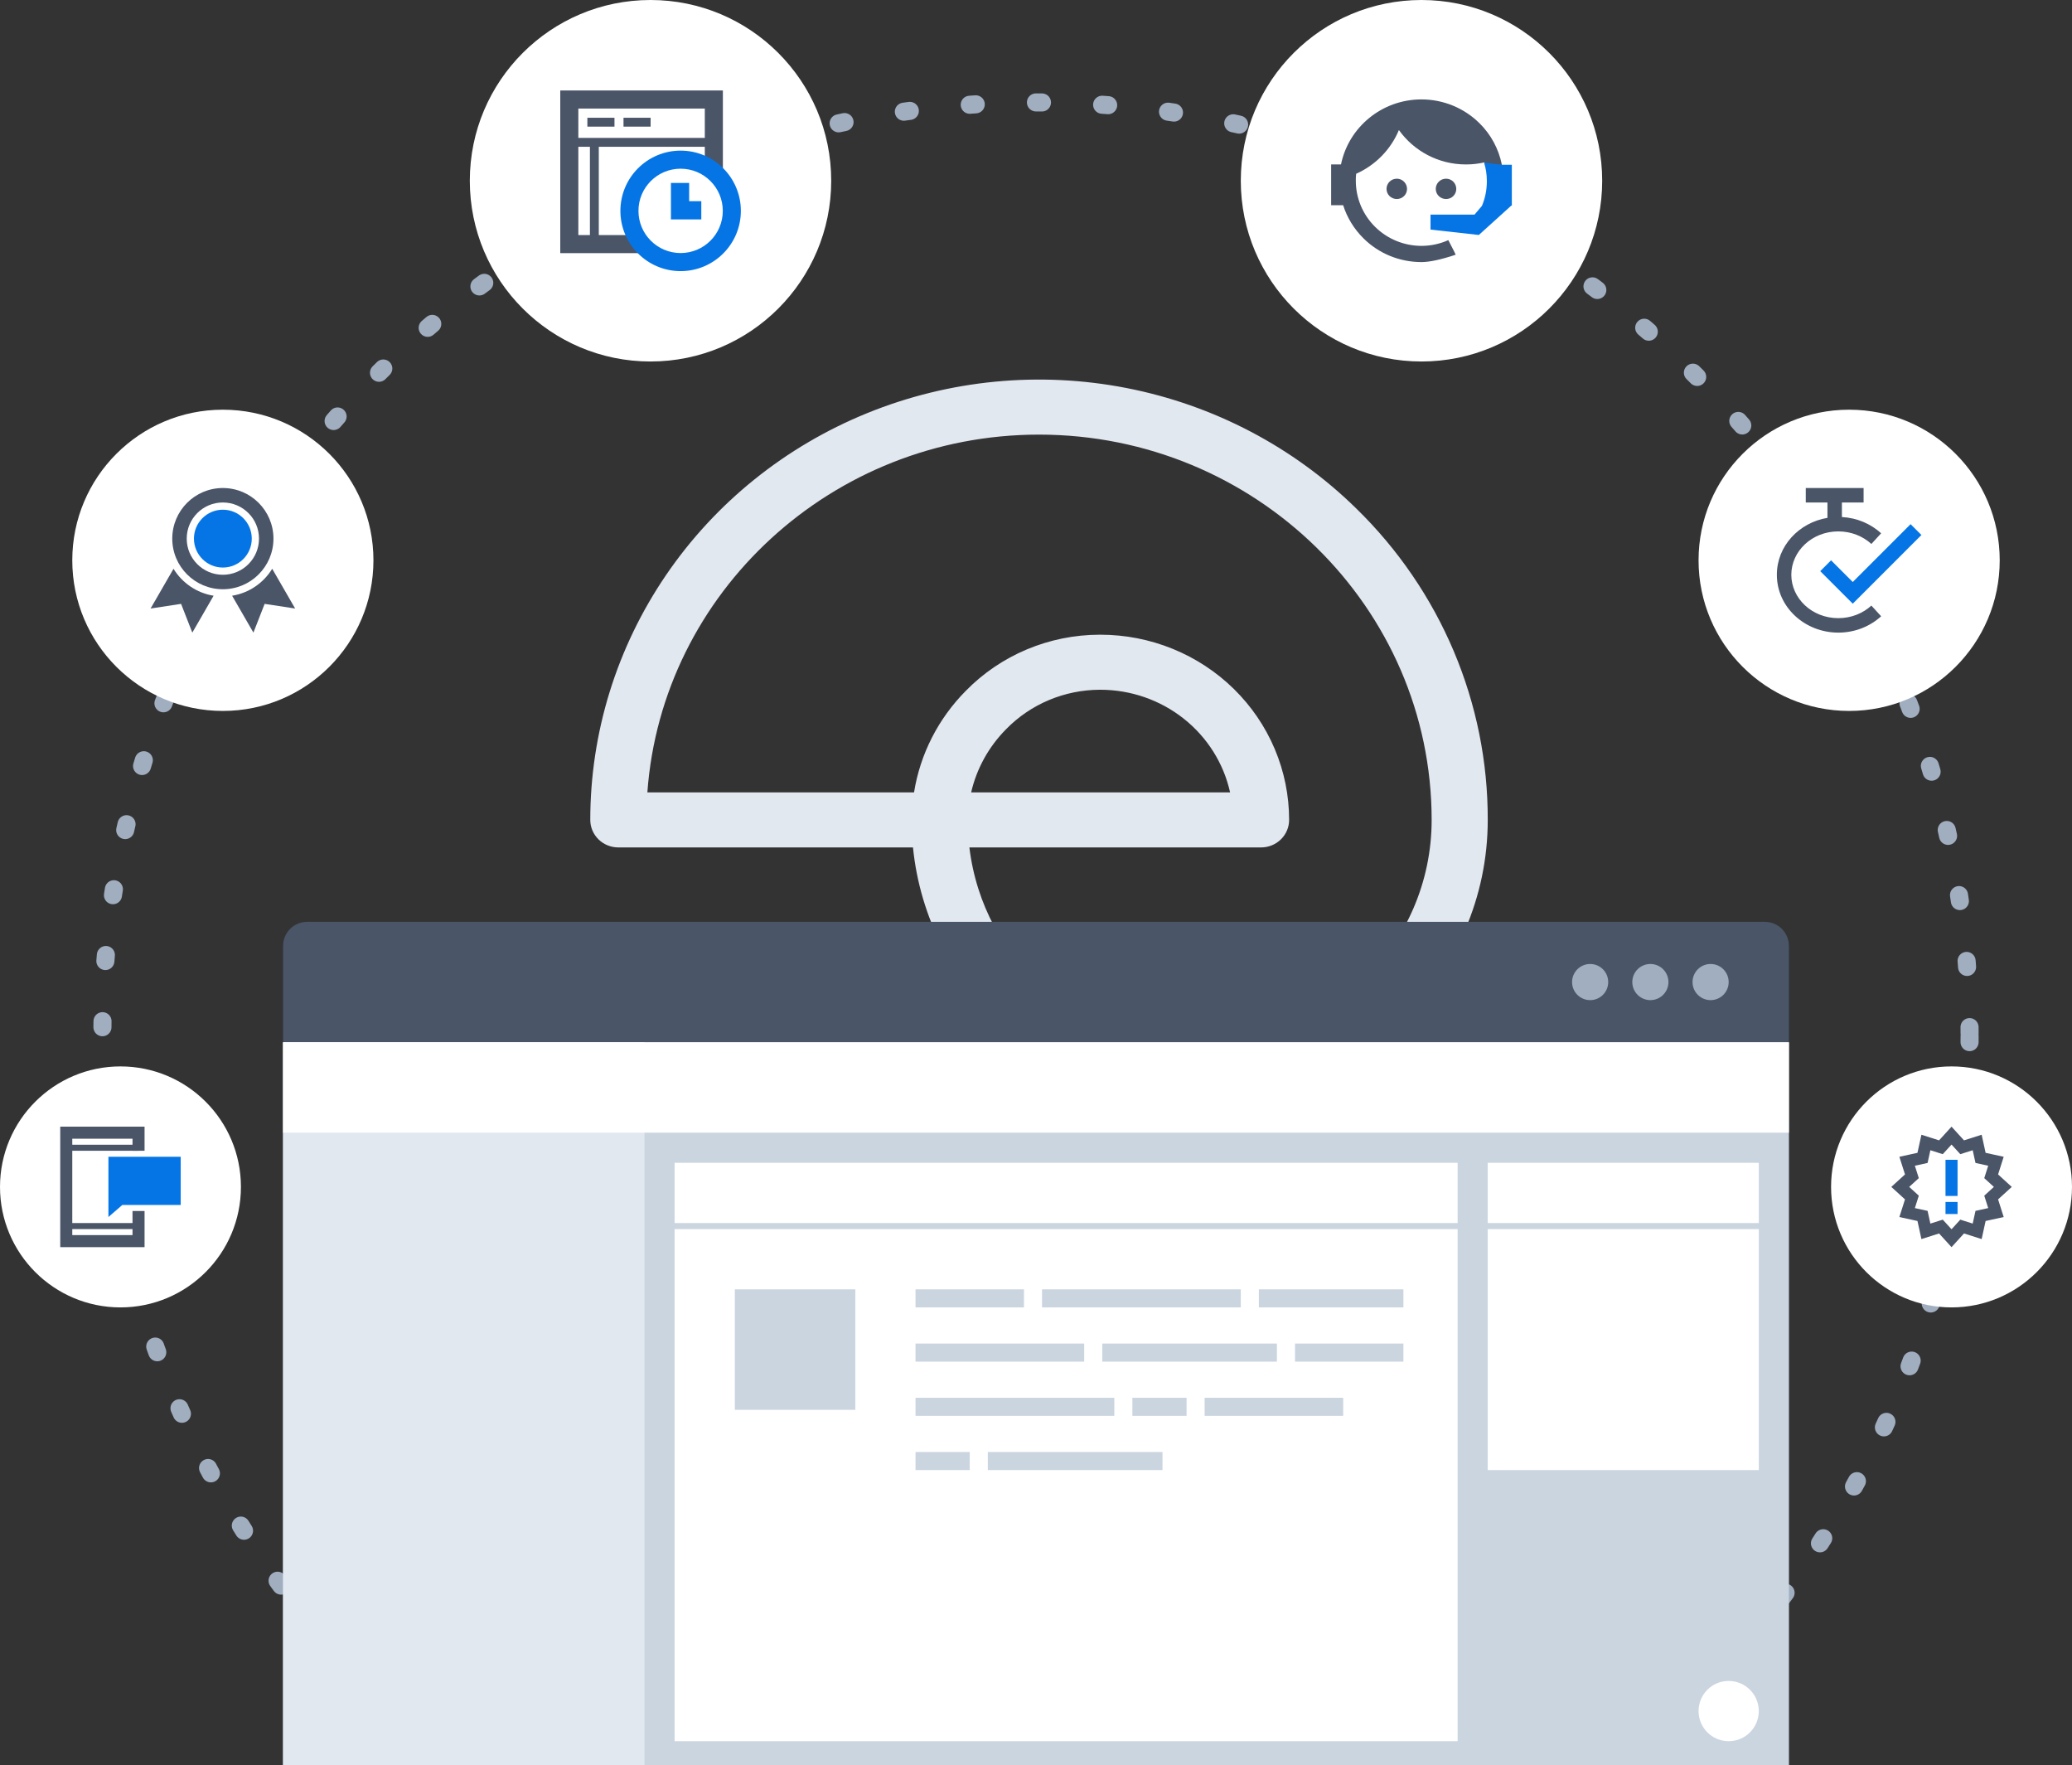 <svg width="344" height="293" viewBox="0 0 344 293" fill="none" xmlns="http://www.w3.org/2000/svg">
<rect x="0" y="0" width="344" height="293" fill="#333333" stroke="none"/>
<path d="M199.178 183C187.3 182.999 175.848 178.664 167.049 170.836C158.251 163.009 152.736 152.25 151.577 140.654H102.656C101.421 140.654 100.237 140.173 99.364 139.316C98.491 138.459 98 137.297 98 136.086C98 121.631 102.369 107.5 110.556 95.481C118.742 83.462 130.377 74.095 143.991 68.563C157.604 63.031 172.584 61.584 187.035 64.405C201.487 67.225 214.762 74.186 225.181 84.408C232.12 91.178 237.621 99.232 241.367 108.103C245.112 116.973 247.026 126.485 247 136.086C247 161.956 225.546 183 199.178 183ZM160.941 140.654C163.215 159.544 179.361 173.864 199.178 173.864C220.413 173.864 237.687 156.918 237.687 136.086C237.687 100.824 208.444 72.136 172.5 72.136C138.123 72.136 109.873 98.381 107.478 131.518H151.752C152.771 125.154 155.781 119.257 160.366 114.644C163.235 111.715 166.675 109.383 170.483 107.785C174.29 106.188 178.386 105.358 182.527 105.347H182.685C186.801 105.346 190.876 106.141 194.678 107.685C198.48 109.23 201.935 111.494 204.845 114.348C207.755 117.203 210.064 120.592 211.639 124.321C213.214 128.051 214.024 132.049 214.024 136.086C214.024 137.297 213.534 138.459 212.66 139.316C211.787 140.173 210.603 140.654 209.368 140.654H160.941ZM161.232 131.518H204.223C203.155 126.694 200.436 122.374 196.519 119.275C192.602 116.176 187.722 114.485 182.69 114.482H182.578C179.677 114.494 176.807 115.078 174.14 116.199C171.473 117.321 169.063 118.958 167.054 121.012C164.163 123.92 162.148 127.556 161.232 131.518Z" fill="#E2E8F0"/>
<path d="M297 293L47 293L47 157C47 154.791 48.791 153 51 153L293 153C295.209 153 297 154.791 297 157L297 293Z" fill="#4A5568"/>
<path d="M327 171.972C327 213.482 310.677 251.18 284.098 279C201.547 279 143.906 279 59.902 279C33.323 251.18 17 213.482 17 171.972C17 86.383 86.396 17 172 17C257.604 17 327 86.383 327 171.972Z" stroke="#A0AEC0" stroke-width="3" stroke-linecap="round" stroke-linejoin="round" stroke-dasharray="1 10"/>
<rect x="47" y="173" width="250" height="120" fill="#CBD5E0"/>
<rect x="47" y="173" width="60" height="120" fill="#E2E8F0"/>
<rect x="47" y="173" width="250" height="15" fill="white"/>
<rect x="112" y="193" width="130" height="10" fill="white"/>
<rect x="112" y="204" width="130" height="85" fill="white"/>
<rect x="122" y="214" width="20" height="20" fill="#CBD5E0"/>
<rect width="28" height="3" transform="matrix(1 0 0 -1 152 226)" fill="#CBD5E0"/>
<rect width="29" height="3" transform="matrix(1 0 0 -1 183 226)" fill="#CBD5E0"/>
<rect width="18" height="3" transform="matrix(1 0 0 -1 215 226)" fill="#CBD5E0"/>
<rect width="18" height="3" transform="matrix(1 0 0 -1 152 217)" fill="#CBD5E0"/>
<rect width="33" height="3" transform="matrix(1 0 0 -1 173 217)" fill="#CBD5E0"/>
<rect width="24" height="3" transform="matrix(1 0 0 -1 209 217)" fill="#CBD5E0"/>
<rect x="152" y="232" width="33" height="3" fill="#CBD5E0"/>
<rect x="152" y="241" width="9" height="3" fill="#CBD5E0"/>
<rect x="164" y="241" width="29" height="3" fill="#CBD5E0"/>
<rect x="188" y="232" width="9" height="3" fill="#CBD5E0"/>
<rect x="200" y="232" width="23" height="3" fill="#CBD5E0"/>
<rect x="247" y="193" width="45" height="10" fill="white"/>
<rect x="247" y="204" width="45" height="40" fill="white"/>
<circle cx="284" cy="163" r="3" fill="#A0AEC0"/>
<circle cx="274" cy="163" r="3" fill="#A0AEC0"/>
<circle cx="264" cy="163" r="3" fill="#A0AEC0"/>
<circle cx="20" cy="197" r="20" fill="white"/>
<path fill-rule="evenodd" clip-rule="evenodd" d="M12 189H22V191H24V187H10V207H24V201H22V205H12V189Z" fill="#4A5568"/>
<path fill-rule="evenodd" clip-rule="evenodd" d="M23 204H11V203H23V204Z" fill="#4A5568"/>
<path fill-rule="evenodd" clip-rule="evenodd" d="M23 191H11V190H23V191Z" fill="#4A5568"/>
<path d="M18 192H30V200H20.308L18 202V192Z" fill="#0575E6"/>
<circle cx="37" cy="93" r="25" fill="white"/>
<path fill-rule="evenodd" clip-rule="evenodd" d="M37 95.4C40.313 95.4 43 92.714 43 89.4C43 86.086 40.313 83.4 37 83.4C33.686 83.4 31 86.086 31 89.4C31 92.714 33.686 95.4 37 95.4ZM37 97.8C41.639 97.8 45.4 94.039 45.4 89.4C45.4 84.761 41.639 81 37 81C32.36 81 28.6 84.761 28.6 89.4C28.6 94.039 32.36 97.8 37 97.8Z" fill="#4A5568"/>
<ellipse cx="37" cy="89.4" rx="4.8" ry="4.8" fill="#0575E6"/>
<path fill-rule="evenodd" clip-rule="evenodd" d="M35.463 98.878C32.647 98.424 30.24 96.746 28.807 94.406L25 101L30.064 100.229L31.928 105L35.463 98.878Z" fill="#4A5568"/>
<path fill-rule="evenodd" clip-rule="evenodd" d="M45.193 94.406L49 101L43.936 100.229L42.072 105L38.537 98.878C41.354 98.424 43.76 96.746 45.193 94.406Z" fill="#4A5568"/>
<circle cx="108" cy="30" r="30" fill="white"/>
<path fill-rule="evenodd" clip-rule="evenodd" d="M93.017 15.017H94.517H118.515H120.015V16.517V28.516H117.015V24.362H99.414L99.414 39.016H106.516V42.016H94.517H93.017V40.516V16.517V15.017ZM97.94 39.016L97.94 24.362H96.017V39.016H97.94ZM117.015 18.017V22.889H96.017V18.017H117.015ZM102.018 21.018L97.518 21.018V19.545L102.018 19.545V21.018ZM103.517 21.018L108.017 21.018V19.545L103.517 19.545L103.517 21.018Z" fill="#4A5568"/>
<path fill-rule="evenodd" clip-rule="evenodd" d="M113 42C116.866 42 120 38.866 120 35C120 31.134 116.866 28 113 28C109.134 28 106 31.134 106 35C106 38.866 109.134 42 113 42ZM113 45C118.523 45 123 40.523 123 35C123 29.477 118.523 25 113 25C107.477 25 103 29.477 103 35C103 40.523 107.477 45 113 45ZM111.392 30.367H114.416V33.391H116.432V36.415H114.416V36.415H111.392V30.367Z" fill="#0575E6"/>
<circle r="20" transform="matrix(-1 0 0 1 324 197)" fill="white"/>
<path fill-rule="evenodd" clip-rule="evenodd" d="M326.071 189.273L324 187L321.929 189.273L319 188.34L318.343 191.343L315.34 192L316.273 194.929L314 197L316.273 199.071L315.34 202L318.343 202.657L319 205.66L321.929 204.727L324 207L326.071 204.727L329 205.66L329.657 202.657L332.66 202L331.727 199.071L334 197L331.727 194.929L332.66 192L329.657 191.343L329 188.34L326.071 189.273ZM327.515 190.912L325.456 191.567L324 189.97L322.544 191.567L320.485 190.912L320.023 193.023L317.912 193.485L318.567 195.544L316.97 197L318.567 198.456L317.912 200.515L320.023 200.977L320.485 203.088L322.544 202.433L324 204.03L325.456 202.433L327.515 203.088L327.977 200.977L330.088 200.515L329.433 198.456L331.03 197L329.433 195.544L330.088 193.485L327.977 193.023L327.515 190.912Z" fill="#4A5568"/>
<path fill-rule="evenodd" clip-rule="evenodd" d="M325 192.5H323V198.5H325V192.5ZM325 199.5H323V201.5H325V199.5Z" fill="#0575E6"/>
<circle r="25" transform="matrix(-1 0 0 1 307 93)" fill="white"/>
<path fill-rule="evenodd" clip-rule="evenodd" d="M309.4 81H299.8V83.4H303.4V85.95C298.677 86.746 295 90.615 295 95.4C295 100.779 299.647 105 305.202 105C307.956 105 310.468 103.972 312.312 102.286L310.693 100.514C309.289 101.797 307.354 102.6 305.202 102.6C300.814 102.6 297.4 99.3 297.4 95.4C297.4 91.5 300.814 88.2 305.202 88.2C307.354 88.2 309.289 89.002 310.693 90.286L312.312 88.514C310.602 86.951 308.318 85.953 305.8 85.816V83.4H309.4V81Z" fill="#4A5568"/>
<path fill-rule="evenodd" clip-rule="evenodd" d="M306.4 99L305.8 98.4L302.2 94.8L304 93L307.6 96.6L317.2 87L319 88.8L307.6 100.2L306.4 99Z" fill="#0575E6"/>
<circle r="30" transform="matrix(-1 0 0 1 236 30)" fill="white"/>
<path fill-rule="evenodd" clip-rule="evenodd" d="M246.44 26.952C246.725 27.904 247.61 30 248 30.75C248.25 31.23 248.487 30.313 248.779 29.186C248.943 28.551 249.124 27.851 249.335 27.294C248.81 24.722 247.535 22.328 245.63 20.455C243.065 17.912 239.6 16.5 236 16.5C229.4 16.5 223.895 21.139 222.635 27.294H221V34.059H222.995C223.64 36.111 224.795 37.999 226.355 39.545C228.905 42.088 232.37 43.5 236 43.5C237.305 43.5 239.21 43.099 241.67 42.281C241.7 42.281 241.31 41.478 240.455 39.857C239.09 40.467 237.575 40.809 236 40.809C233.108 40.809 230.334 39.67 228.289 37.643C226.244 35.616 225.095 32.867 225.095 30V30C225.095 29.613 225.095 29.212 225.155 28.84C228.365 27.413 230.915 24.796 232.25 21.585C234.725 25.049 238.79 27.294 243.38 27.294C244.445 27.294 245.465 27.175 246.44 26.952ZM231.905 29.658C232.355 29.658 232.79 29.836 233.105 30.163C233.42 30.476 233.6 30.907 233.6 31.353C233.6 31.799 233.42 32.23 233.105 32.542C232.79 32.855 232.355 33.033 231.905 33.033C230.96 33.033 230.195 32.289 230.195 31.353C230.195 30.416 230.96 29.658 231.905 29.658ZM240.08 29.658C241.025 29.658 241.775 30.416 241.775 31.353C241.775 32.289 241.025 33.033 240.08 33.033C239.135 33.033 238.37 32.289 238.37 31.353C238.37 30.903 238.55 30.472 238.871 30.154C239.191 29.837 239.626 29.658 240.08 29.658Z" fill="#4A5568"/>
<path d="M246.853 30.056C246.853 31.547 246.566 32.903 246.036 34.17L244.81 35.616H237.5V38.106L245.521 39L250.909 34.126H251V34.066V34.036V27.343H249.32L246.399 27C246.687 27.954 246.853 28.983 246.853 30.056Z" fill="#0575E6"/>
<circle cx="287" cy="284" r="5" fill="white"/>
</svg>

